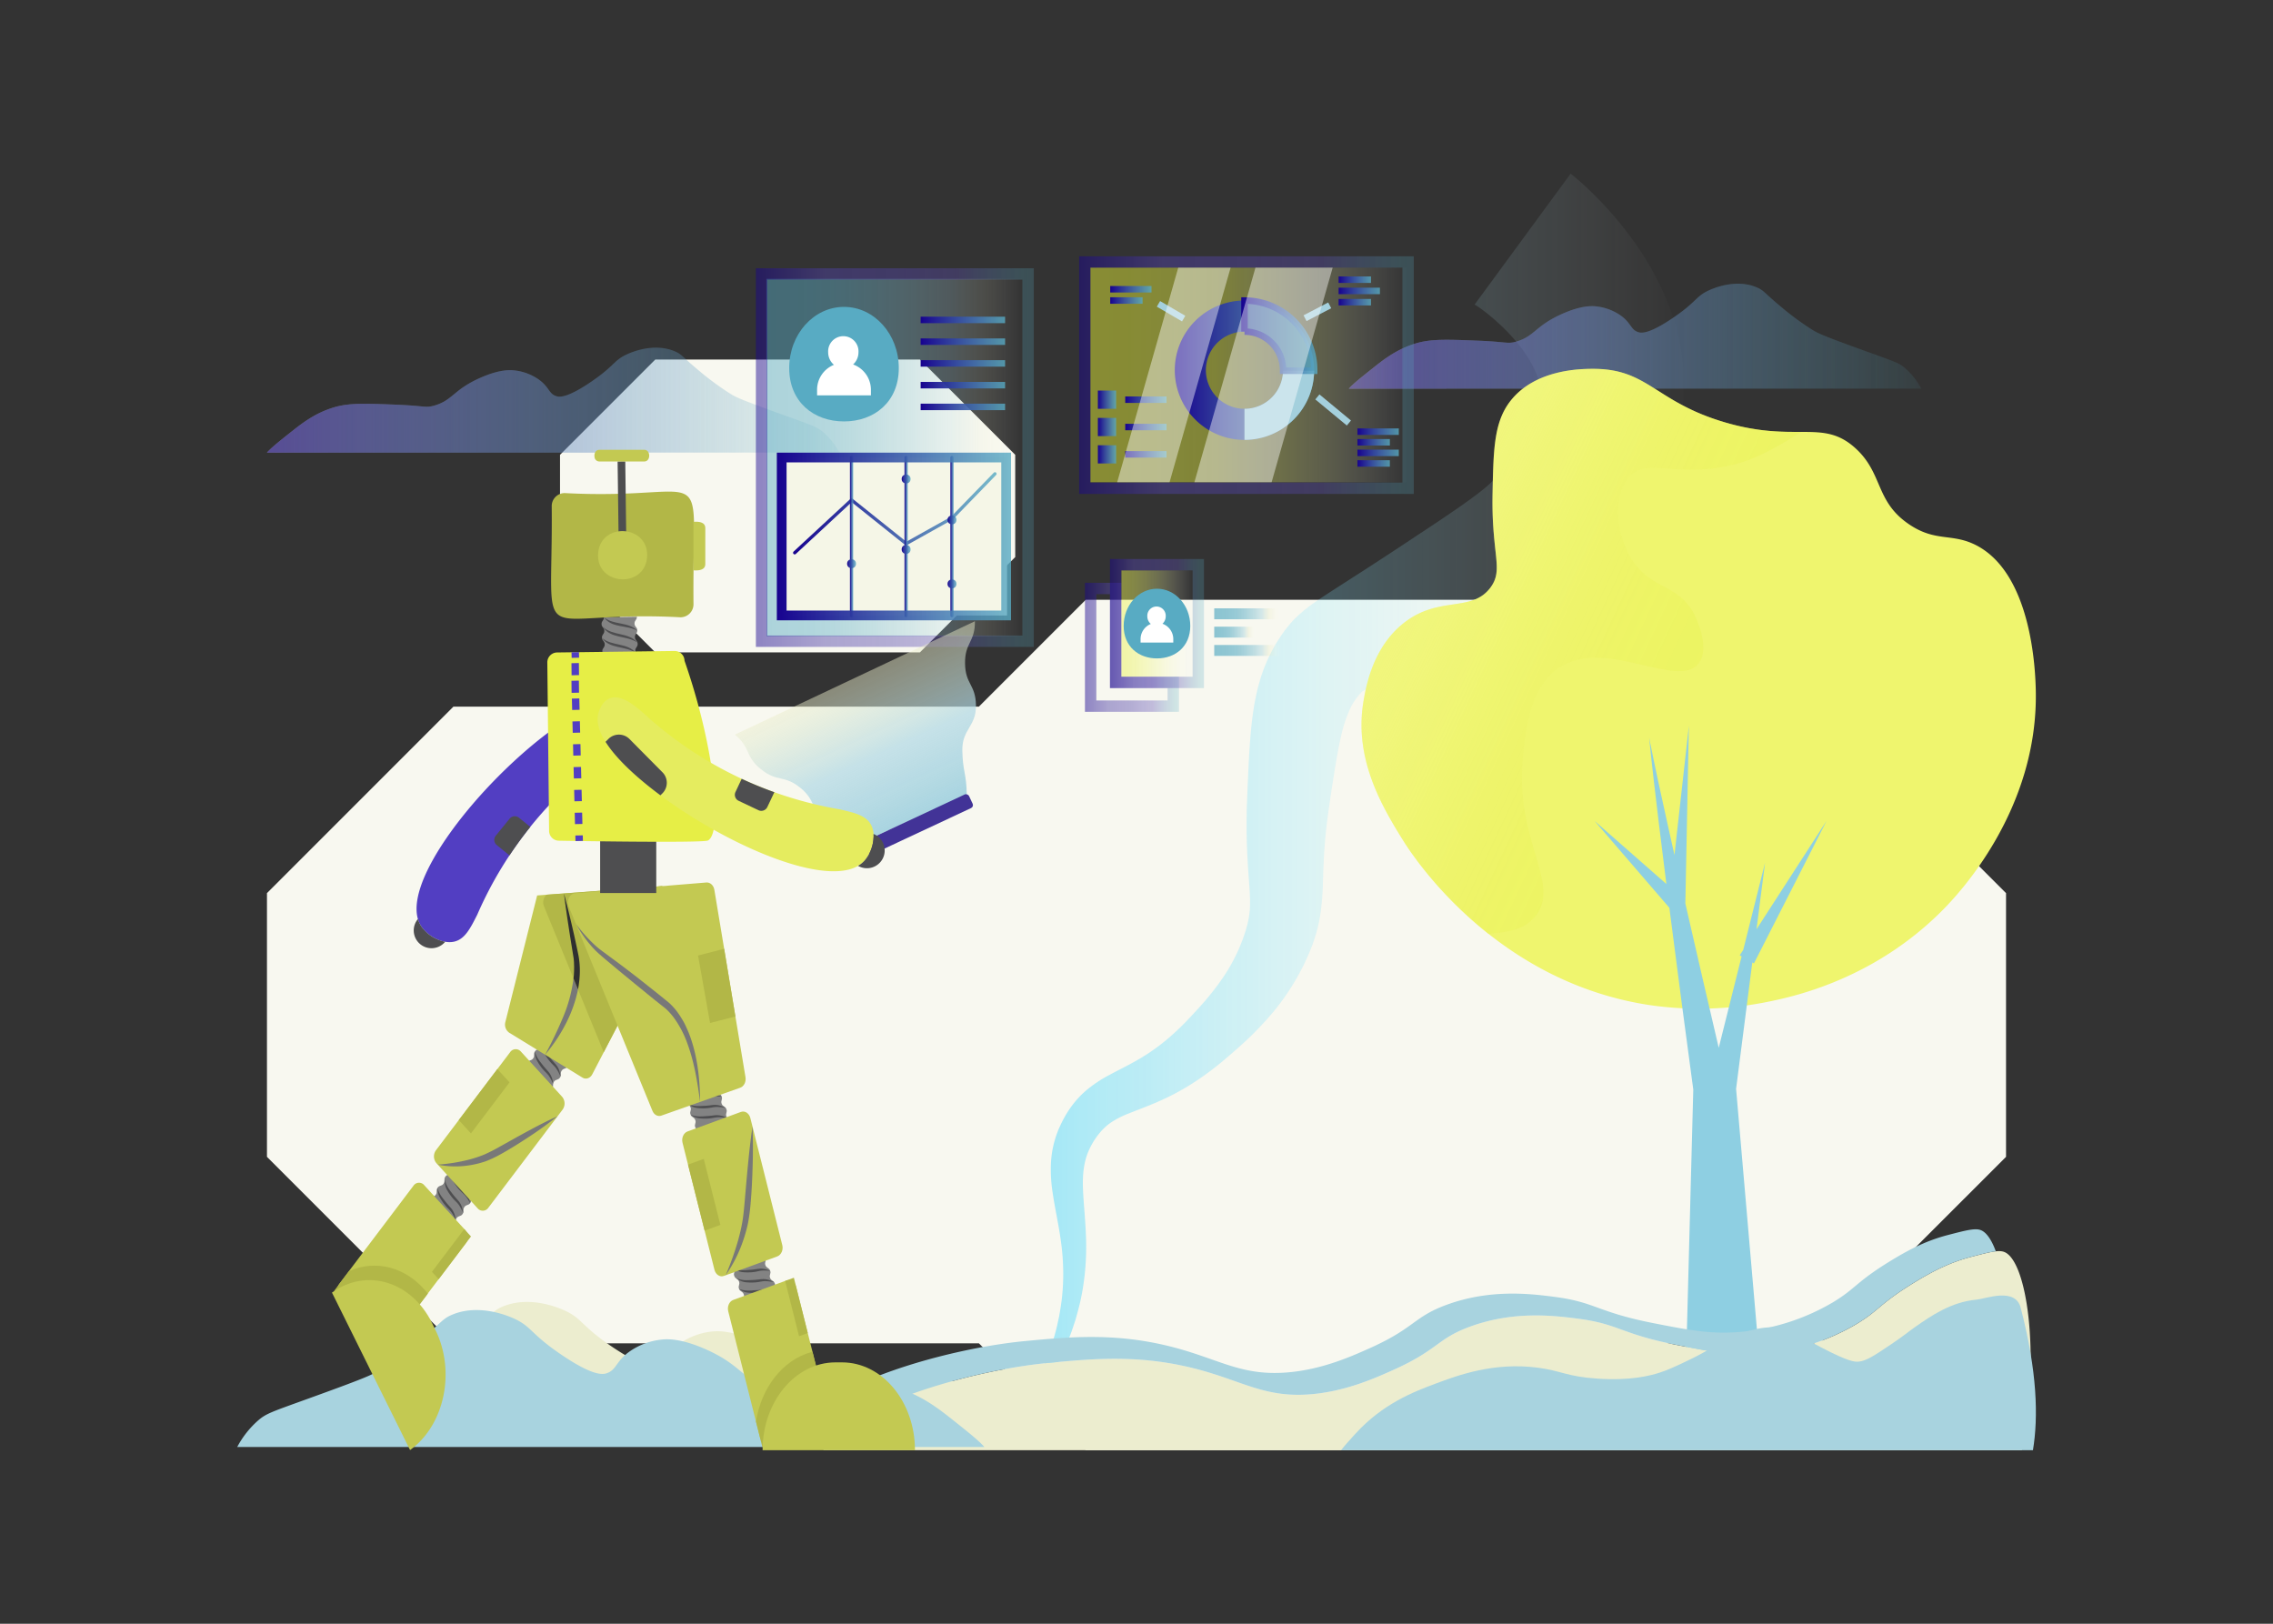 <svg xmlns="http://www.w3.org/2000/svg" xmlns:xlink="http://www.w3.org/1999/xlink" id="Robotworkingwhilewalking" viewBox="0 0 1400 1000">
  <rect x="0" y="0" width="1400" height="1000" fill="#333333" stroke="none"/>
  <defs>
    <linearGradient id="linear-gradient" x1="573.75" x2="1043.06" y1="500" y2="500" gradientUnits="userSpaceOnUse">
      <stop offset="0" stop-color="#00c6ff" class="stopColor2e7abc svgShape"></stop>
      <stop offset="1" stop-color="#ffffff" stop-opacity="0" class="stopColorffffff svgShape"></stop>
    </linearGradient>
    <linearGradient id="linear-gradient-2" x1="164.43" x2="516.96" y1="246.42" y2="246.42" gradientUnits="userSpaceOnUse">
      <stop offset="0" stop-color="#ffffff" class="stopColorffffff svgShape"></stop>
      <stop offset=".61" stop-color="#9accdb" stop-opacity=".46" class="stopColor9ab5db svgShape"></stop>
      <stop offset="1" stop-color="#58abc3" stop-opacity=".1" class="stopColor5884c3 svgShape"></stop>
    </linearGradient>
    <linearGradient id="linear-gradient-3" x1="164.43" x2="516.96" y1="246.42" y2="246.42" gradientUnits="userSpaceOnUse">
      <stop offset="0" stop-color="#17028f" class="stopColor4058a6 svgShape"></stop>
      <stop offset="1" stop-color="#58abc3" stop-opacity=".1" class="stopColor5884c3 svgShape"></stop>
    </linearGradient>
    <linearGradient xlink:href="#linear-gradient-2" id="linear-gradient-4" x1="830.82" x2="1183.36" y1="207.03" y2="207.03"></linearGradient>
    <linearGradient xlink:href="#linear-gradient-3" id="linear-gradient-5" x1="830.82" x2="1183.36" y1="207.03" y2="207.03"></linearGradient>
    <linearGradient id="linear-gradient-6" x1="668.26" x2="726.14" y1="398.66" y2="398.66" gradientUnits="userSpaceOnUse">
      <stop offset="0" stop-color="#17028f" class="stopColor4058a6 svgShape"></stop>
      <stop offset=".25" stop-color="#5041a8" stop-opacity=".97" class="stopColor415aa8 svgShape"></stop>
      <stop offset=".49" stop-color="#5445ad" stop-opacity=".89" class="stopColor4562ad svgShape"></stop>
      <stop offset=".72" stop-color="#5c4cb5" stop-opacity=".74" class="stopColor4c6fb5 svgShape"></stop>
      <stop offset=".96" stop-color="#56a8c0" stop-opacity=".54" class="stopColor5680c0 svgShape"></stop>
      <stop offset="1" stop-color="#58abc3" stop-opacity=".5" class="stopColor5884c3 svgShape"></stop>
    </linearGradient>
    <linearGradient id="linear-gradient-7" x1="690.68" x2="734.56" y1="384.01" y2="384.01" gradientUnits="userSpaceOnUse">
      <stop offset="0" stop-color="#eaf254" class="stopColorf25654 svgShape"></stop>
      <stop offset=".09" stop-color="#ebf258" stop-opacity=".97" class="stopColorf25a58 svgShape"></stop>
      <stop offset=".22" stop-color="#ecf365" stop-opacity=".9" class="stopColorf36765 svgShape"></stop>
      <stop offset=".37" stop-color="#eff579" stop-opacity=".78" class="stopColorf57b79 svgShape"></stop>
      <stop offset=".54" stop-color="#f2f796" stop-opacity=".62" class="stopColorf79796 svgShape"></stop>
      <stop offset=".72" stop-color="#f7faba" stop-opacity=".4" class="stopColorfabbba svgShape"></stop>
      <stop offset=".9" stop-color="#fcfde6" stop-opacity=".15" class="stopColorfde6e6 svgShape"></stop>
      <stop offset="1" stop-color="#ffffff" stop-opacity="0" class="stopColorffffff svgShape"></stop>
    </linearGradient>
    <linearGradient id="linear-gradient-8" x1="747.88" x2="789.16" y1="378.02" y2="378.02" gradientUnits="userSpaceOnUse">
      <stop offset="0" stop-color="#58abc3" class="stopColor5884c3 svgShape"></stop>
      <stop offset=".2" stop-color="#5badc4" stop-opacity=".98" class="stopColor5b86c4 svgShape"></stop>
      <stop offset=".34" stop-color="#63b1c7" stop-opacity=".94" class="stopColor638cc7 svgShape"></stop>
      <stop offset=".47" stop-color="#71b8cc" stop-opacity=".85" class="stopColor7196cc svgShape"></stop>
      <stop offset=".59" stop-color="#84c1d3" stop-opacity=".74" class="stopColor84a4d3 svgShape"></stop>
      <stop offset=".71" stop-color="#9dcedc" stop-opacity=".59" class="stopColor9db7dc svgShape"></stop>
      <stop offset=".82" stop-color="#e5e7bc" stop-opacity=".4" class="stopColorbccee7 svgShape"></stop>
      <stop offset=".92" stop-color="#f3f4e0" stop-opacity=".18" class="stopColore0e8f4 svgShape"></stop>
      <stop offset="1" stop-color="#ffffff" stop-opacity="0" class="stopColorffffff svgShape"></stop>
    </linearGradient>
    <linearGradient xlink:href="#linear-gradient-8" id="linear-gradient-9" x1="747.88" x2="773.91" y1="389.3" y2="389.3"></linearGradient>
    <linearGradient xlink:href="#linear-gradient-8" id="linear-gradient-10" x1="747.88" x2="789.16" y1="400.58" y2="400.58"></linearGradient>
    <linearGradient xlink:href="#linear-gradient-6" id="linear-gradient-11" x1="683.67" x2="741.55" y1="384.02" y2="384.02"></linearGradient>
    <linearGradient id="linear-gradient-12" x1="472.07" x2="630.23" y1="281.8" y2="281.8" gradientUnits="userSpaceOnUse">
      <stop offset="0" stop-color="#58abc3" class="stopColor5884c3 svgShape"></stop>
      <stop offset=".15" stop-color="#5badc4" stop-opacity=".98" class="stopColor5b86c4 svgShape"></stop>
      <stop offset=".29" stop-color="#65b2c8" stop-opacity=".92" class="stopColor658ec8 svgShape"></stop>
      <stop offset=".43" stop-color="#76bace" stop-opacity=".82" class="stopColor769ace svgShape"></stop>
      <stop offset=".57" stop-color="#8ec6d6" stop-opacity=".68" class="stopColor8eacd6 svgShape"></stop>
      <stop offset=".72" stop-color="#acd5e1" stop-opacity=".5" class="stopColoracc2e1 svgShape"></stop>
      <stop offset=".86" stop-color="#eeefd1" stop-opacity=".27" class="stopColord1ddef svgShape"></stop>
      <stop offset=".99" stop-color="#fefefc" stop-opacity=".02" class="stopColorfcfdfe svgShape"></stop>
      <stop offset="1" stop-color="#ffffff" stop-opacity="0" class="stopColorffffff svgShape"></stop>
    </linearGradient>
    <linearGradient id="linear-gradient-13" x1="488.47" x2="613.83" y1="316.12" y2="316.12" gradientUnits="userSpaceOnUse">
      <stop offset="0" stop-color="#17028f" class="stopColor4058a6 svgShape"></stop>
      <stop offset="1" stop-color="#58abc3" stop-opacity=".8" class="stopColor5884c3 svgShape"></stop>
    </linearGradient>
    <linearGradient xlink:href="#linear-gradient-13" id="linear-gradient-14" x1="523.51" x2="525.51" y1="330.44" y2="330.44"></linearGradient>
    <linearGradient xlink:href="#linear-gradient-13" id="linear-gradient-15" x1="557.11" x2="559.11" y1="330.44" y2="330.44"></linearGradient>
    <linearGradient xlink:href="#linear-gradient-13" id="linear-gradient-16" x1="585.37" x2="587.37" y1="330.44" y2="330.44"></linearGradient>
    <linearGradient xlink:href="#linear-gradient-13" id="linear-gradient-17" x1="521.76" x2="527.25" y1="347.18" y2="347.18"></linearGradient>
    <linearGradient xlink:href="#linear-gradient-13" id="linear-gradient-18" x1="555.36" x2="560.85" y1="338.36" y2="338.36"></linearGradient>
    <linearGradient xlink:href="#linear-gradient-13" id="linear-gradient-19" x1="555.36" x2="560.85" y1="294.98" y2="294.98"></linearGradient>
    <linearGradient xlink:href="#linear-gradient-13" id="linear-gradient-20" x1="583.62" x2="589.11" y1="320.18" y2="320.18"></linearGradient>
    <linearGradient xlink:href="#linear-gradient-13" id="linear-gradient-21" x1="583.62" x2="589.11" y1="359.6" y2="359.6"></linearGradient>
    <linearGradient xlink:href="#linear-gradient-13" id="linear-gradient-22" x1="567.05" x2="619.07" y1="197.03" y2="197.03"></linearGradient>
    <linearGradient xlink:href="#linear-gradient-13" id="linear-gradient-23" x1="567.05" x2="619.07" y1="210.42" y2="210.42"></linearGradient>
    <linearGradient xlink:href="#linear-gradient-13" id="linear-gradient-24" x1="567.05" x2="619.07" y1="223.81" y2="223.81"></linearGradient>
    <linearGradient xlink:href="#linear-gradient-13" id="linear-gradient-25" x1="567.05" x2="619.07" y1="237.21" y2="237.21"></linearGradient>
    <linearGradient xlink:href="#linear-gradient-13" id="linear-gradient-26" x1="567.05" x2="619.07" y1="250.6" y2="250.6"></linearGradient>
    <linearGradient xlink:href="#linear-gradient-6" id="linear-gradient-27" x1="465.57" x2="636.73" y1="281.8" y2="281.8"></linearGradient>
    <linearGradient xlink:href="#linear-gradient-13" id="linear-gradient-28" x1="478.47" x2="622.71" y1="330.4" y2="330.4"></linearGradient>
    <linearGradient id="linear-gradient-29" x1="827.14" x2="1072.46" y1="333.53" y2="448.33" gradientUnits="userSpaceOnUse">
      <stop offset="0" stop-color="#ffffff" stop-opacity="0" class="stopColorffffff svgShape"></stop>
      <stop offset=".07" stop-color="#fbfcdd" stop-opacity=".2" class="stopColorfcdedd svgShape"></stop>
      <stop offset=".16" stop-color="#f7fabd" stop-opacity=".38" class="stopColorfabebd svgShape"></stop>
      <stop offset=".24" stop-color="#f4f8a1" stop-opacity=".55" class="stopColorf8a2a1 svgShape"></stop>
      <stop offset=".33" stop-color="#f1f689" stop-opacity=".69" class="stopColorf68a89 svgShape"></stop>
      <stop offset=".43" stop-color="#eff576" stop-opacity=".8" class="stopColorf57776 svgShape"></stop>
      <stop offset=".54" stop-color="#ecf367" stop-opacity=".89" class="stopColorf36867 svgShape"></stop>
      <stop offset=".65" stop-color="#ecf35c" stop-opacity=".95" class="stopColorf35e5c svgShape"></stop>
      <stop offset=".79" stop-color="#ebf256" stop-opacity=".99" class="stopColorf25856 svgShape"></stop>
      <stop offset="1" stop-color="#eaf254" class="stopColorf25654 svgShape"></stop>
    </linearGradient>
    <linearGradient id="linear-gradient-30" x1="671.54" x2="867.28" y1="230.91" y2="230.91" gradientUnits="userSpaceOnUse">
      <stop offset="0" stop-color="#e9f234" class="stopColorf2ba34 svgShape"></stop>
      <stop offset=".13" stop-color="#e9f237" stop-opacity=".98" class="stopColorf2bb37 svgShape"></stop>
      <stop offset=".26" stop-color="#eaf341" stop-opacity=".94" class="stopColorf3be41 svgShape"></stop>
      <stop offset=".39" stop-color="#f1fa3e" stop-opacity=".85" class="stopColorf4c452 svgShape"></stop>
      <stop offset=".52" stop-color="#eef569" stop-opacity=".74" class="stopColorf5cc69 svgShape"></stop>
      <stop offset=".64" stop-color="#f2f786" stop-opacity=".59" class="stopColorf7d686 svgShape"></stop>
      <stop offset=".77" stop-color="#f6faab" stop-opacity=".41" class="stopColorfae2ab svgShape"></stop>
      <stop offset=".89" stop-color="#fafcd5" stop-opacity=".21" class="stopColorfcf1d5 svgShape"></stop>
      <stop offset="1" stop-color="#ffffff" stop-opacity="0" class="stopColorffffff svgShape"></stop>
    </linearGradient>
    <linearGradient xlink:href="#linear-gradient-13" id="linear-gradient-31" x1="723.59" x2="809.42" y1="227.99" y2="227.99"></linearGradient>
    <linearGradient xlink:href="#linear-gradient-13" id="linear-gradient-32" x1="764.51" x2="811.42" y1="206.7" y2="206.7"></linearGradient>
    <linearGradient xlink:href="#linear-gradient-13" id="linear-gradient-33" x1="676.23" x2="687.46" y1="246.15" y2="246.15"></linearGradient>
    <linearGradient xlink:href="#linear-gradient-13" id="linear-gradient-34" x1="676.23" x2="687.46" y1="262.99" y2="262.99"></linearGradient>
    <linearGradient xlink:href="#linear-gradient-13" id="linear-gradient-35" x1="676.23" x2="687.46" y1="279.82" y2="279.82"></linearGradient>
    <linearGradient xlink:href="#linear-gradient-13" id="linear-gradient-36" x1="693.07" x2="718.49" y1="246.15" y2="246.15"></linearGradient>
    <linearGradient xlink:href="#linear-gradient-13" id="linear-gradient-37" x1="683.82" x2="709.24" y1="178.14" y2="178.14"></linearGradient>
    <linearGradient xlink:href="#linear-gradient-13" id="linear-gradient-38" x1="683.82" x2="703.74" y1="185.08" y2="185.08"></linearGradient>
    <linearGradient xlink:href="#linear-gradient-13" id="linear-gradient-39" x1="824.5" x2="849.92" y1="179.17" y2="179.17"></linearGradient>
    <linearGradient xlink:href="#linear-gradient-13" id="linear-gradient-40" x1="824.5" x2="844.42" y1="186.1" y2="186.1"></linearGradient>
    <linearGradient xlink:href="#linear-gradient-13" id="linear-gradient-41" x1="824.5" x2="844.42" y1="172.24" y2="172.24"></linearGradient>
    <linearGradient xlink:href="#linear-gradient-13" id="linear-gradient-42" x1="836.13" x2="861.55" y1="265.85" y2="265.85"></linearGradient>
    <linearGradient xlink:href="#linear-gradient-13" id="linear-gradient-43" x1="836.13" x2="856.05" y1="272.38" y2="272.38"></linearGradient>
    <linearGradient xlink:href="#linear-gradient-13" id="linear-gradient-44" x1="836.13" x2="861.55" y1="278.91" y2="278.91"></linearGradient>
    <linearGradient xlink:href="#linear-gradient-13" id="linear-gradient-45" x1="836.13" x2="856.05" y1="285.43" y2="285.43"></linearGradient>
    <linearGradient xlink:href="#linear-gradient-13" id="linear-gradient-46" x1="693.07" x2="718.49" y1="262.99" y2="262.99"></linearGradient>
    <linearGradient xlink:href="#linear-gradient-13" id="linear-gradient-47" x1="693.07" x2="718.49" y1="279.82" y2="279.82"></linearGradient>
    <linearGradient xlink:href="#linear-gradient-6" id="linear-gradient-48" x1="664.67" x2="870.78" y1="231.01" y2="231.01"></linearGradient>
    <linearGradient id="linear-gradient-49" x1="4872.09" x2="4872.09" y1="-3900.22" y2="-3670.96" gradientTransform="matrix(-.91 .42 .42 .91 6572.48 1841.36)" gradientUnits="userSpaceOnUse">
      <stop offset="0" stop-color="#ffffff" stop-opacity="0" class="stopColorffffff svgShape"></stop>
      <stop offset=".13" stop-color="#f7f8ea" stop-opacity=".18" class="stopColoreaf1f8 svgShape"></stop>
      <stop offset=".36" stop-color="#ebedca" stop-opacity=".47" class="stopColorcadced svgShape"></stop>
      <stop offset=".57" stop-color="#b0d8e4" stop-opacity=".7" class="stopColorb0cbe4 svgShape"></stop>
      <stop offset=".76" stop-color="#9dcfde" stop-opacity=".86" class="stopColor9dbede svgShape"></stop>
      <stop offset=".9" stop-color="#92cada" stop-opacity=".96" class="stopColor92b7da svgShape"></stop>
      <stop offset="1" stop-color="#8ec8d9" class="stopColor8eb4d9 svgShape"></stop>
    </linearGradient>
  </defs>
  <g id="Background" fill="#000000" class="color000000 svgShape">
    <polygon points="1120.72 435.2 1008.2 435.2 942.38 369.38 668.75 369.38 602.92 435.2 279.27 435.2 164.43 550.04 164.43 712.45 279.27 827.29 602.92 827.29 668.75 893.12 942.38 893.12 1008.2 827.29 1120.72 827.29 1235.57 712.45 1235.57 550.04 1120.72 435.2" fill="#f8f8f0" class="colorf0f3f8 svgShape"></polygon>
    <polygon points="566.61 221.41 403.62 221.41 344.93 280.09 344.93 343.09 403.62 401.77 566.61 401.77 625.3 343.09 625.3 280.09 566.61 221.41" fill="#f8f8f0" class="colorf0f3f8 svgShape"></polygon>
  </g>
  <g id="Smoke" fill="#000000" class="color000000 svgShape">
    <g opacity=".47" fill="#000000" class="color000000 svgShape">
      <path d="M609.38,893.12c12.84-14.54,23.87-30.61,31.8-47.94a153.49,153.49,0,0,0,9.44-26.74c.6-2.27,1-4.59,1.54-6.87.28-1.14.44-2.3.63-3.46l.57-3.46a127.64,127.64,0,0,0,1.38-13.88,143.73,143.73,0,0,0-1.49-27.71c-1.29-9.26-3.43-18.51-4.93-28.7a94,94,0,0,1-1.09-16.11,67.83,67.83,0,0,1,.76-8.56,64.11,64.11,0,0,1,2-8.57l.67-2.1c.25-.7.52-1.37.78-2.06s.52-1.38.81-2l.91-2a72.92,72.92,0,0,1,4.12-7.64,58.77,58.77,0,0,1,11.78-13.8,80,80,0,0,1,14.42-9.59c4.66-2.53,9-4.64,13-6.82s7.78-4.39,11.39-6.79a128.81,128.81,0,0,0,10.4-7.76c3.34-2.78,6.56-5.74,9.7-8.83l2.34-2.35,2.29-2.43L735,624.4l2.4-2.61a167.93,167.93,0,0,0,16.47-20.63,106.75,106.75,0,0,0,11.27-21.94c.76-1.87,1.3-3.82,2-5.72l.79-2.83.39-1.41.29-1.36a48.63,48.63,0,0,0,1.31-10.4c.1-3.5-.1-7.44-.42-12s-.73-9.55-1-14.66c-.63-10.22-.83-20.73-.6-31,0-2.59.15-5.13.23-7.7l.3-7.54.69-14.73c.13-2.49.27-5,.43-7.52l.25-3.81.3-3.87c.17-2.56.47-5.27.71-7.9l.48-4.08.25-2,.31-2.11a136.4,136.4,0,0,1,3.65-17.69,99.49,99.49,0,0,1,7.32-18.9,97.23,97.23,0,0,1,5.27-9l1.43-2.18,1.58-2.19c.48-.69,1.16-1.54,1.8-2.33s1.25-1.58,2-2.42,1.49-1.65,2.25-2.45,1.58-1.55,2.39-2.31,1.56-1.4,2.35-2.09,1.61-1.37,2.3-1.89l2.17-1.69c.38-.29.72-.53,1-.76l1-.71,2-1.41,1.8-1.23,1.81-1.23,1.68-1.11,3.31-2.18,6.34-4.09,12.26-7.87c8.09-5.21,16.1-10.42,24.09-15.7l24.07-15.94c3.94-2.64,7.86-5.29,11.64-7.91s7.47-5.23,10.87-7.77,6.52-5,8.91-7.22l.88-.81.75-.76c.56-.52.87-.94,1.31-1.39l2.35-2.45,2.31-2.43c3-3.19,5.75-6.23,8.16-9.2l.93-1.12.87-1.11,1.72-2.2,1.57-2.18.79-1.08.7-1.08a61.63,61.63,0,0,0,8.13-16.2,37,37,0,0,0,1.73-13.69c-.07-.54-.12-1.08-.15-1.61s-.19-1.08-.25-1.61c-.1-1.06-.47-2.16-.65-3.24a58.33,58.33,0,0,0-2.31-6.77,74.27,74.27,0,0,0-3.66-7.21c-1.48-2.46-3.15-5-5-7.49a114.67,114.67,0,0,0-13.55-14.91c-2.58-2.39-5.29-4.72-8-6.9-1.38-1.07-2.76-2.13-4.12-3.09-.67-.48-1.34-.95-2-1.36a9.37,9.37,0,0,0-1.4-.84l59.14-80.64c1.86,1.45,3,2.46,4.35,3.59s2.48,2.18,3.67,3.26c2.36,2.14,4.59,4.3,6.8,6.48,4.39,4.38,8.55,8.89,12.57,13.6a207,207,0,0,1,22,31,182.56,182.56,0,0,1,9,18,160.11,160.11,0,0,1,6.89,19.86,142.76,142.76,0,0,1,4,21.58,129.46,129.46,0,0,1,.17,22.54,124.48,124.48,0,0,1-11.52,42.6,146.81,146.81,0,0,1-21.91,33.36l-1.53,1.8-1.55,1.69-3.1,3.39-3.14,3.2-1.57,1.59-1.57,1.52c-4.2,4.1-8.41,7.81-12.45,11.29l-3,2.54-3,2.49c-1.39,1.14-2.84,2.38-4.18,3.38l-2,1.57-2,1.43c-5.26,3.76-10.12,6.76-14.83,9.54s-9.25,5.31-13.72,7.73-8.88,4.76-13.27,7.07l-26.07,13.5q-13.12,6.75-26.28,13.35l-13,6.5-6.27,3.15-2.95,1.5-1.44.75-1.29.68-1.29.68-1.06.59-1.78,1c-.31.17-.4.24-.58.33s-.39.19-.44.23a1.36,1.36,0,0,1-.3.13,1.56,1.56,0,0,1-.28.16c-.09,0-.25.18-.39.29a3.64,3.64,0,0,0-.51.47l-.66.69-.66.78c-.94,1-1.71,2.13-2.52,3.23a38.82,38.82,0,0,0-4.15,7.76A77.54,77.54,0,0,0,827,449.2l-.38,1.46-.36,1.53-.71,3.09c-.43,2.16-.91,4.24-1.31,6.5l-.62,3.33-.59,3.41c-.4,2.27-.78,4.6-1.15,6.93l-2.22,14.2-1,6.93c-.31,2.26-.69,4.54-.94,6.79-1.19,9-2,17.93-2.41,27.1-.22,4.57-.36,9.32-.53,14.4a162.72,162.72,0,0,1-1.36,17.06A92.64,92.64,0,0,1,809,580l-.74,2.13-.8,2c-.54,1.34-1.07,2.7-1.63,4-1.2,2.58-2.29,5.19-3.62,7.69a146.84,146.84,0,0,1-18.41,27.92,204.91,204.91,0,0,1-22.34,22.58l-2.81,2.46-2.89,2.49-3,2.55-3.08,2.5c-4.15,3.29-8.45,6.45-12.92,9.41a154.56,154.56,0,0,1-13.89,8.18c-4.77,2.48-9.64,4.67-14.4,6.61s-9.36,3.63-13.44,5.3a56.07,56.07,0,0,0-10.47,5.3,29.83,29.83,0,0,0-4.15,3.31,37.31,37.31,0,0,0-3.76,4.11,46.63,46.63,0,0,0-6,9.93c-3.12,6.92-4,15-3.6,24.17s1.5,19,1.83,29A157.35,157.35,0,0,1,667.17,792a138.65,138.65,0,0,1-3.1,14.82l-1,3.64c-.34,1.21-.64,2.42-1.06,3.61-.82,2.37-1.54,4.77-2.43,7.11a161.78,161.78,0,0,1-12.85,26.87A200,200,0,0,1,609.38,893.12Z" fill="url(#linear-gradient)"></path>
    </g>
  </g>
  <g id="Cloud" fill="#000000" class="color000000 svgShape">
    <path d="M517,278.73a44.24,44.24,0,0,0-10-12.61c-3.7-3.17-6.19-3.95-22.83-9.95-27.54-9.94-30.35-11.28-34-13.46a176.82,176.82,0,0,1-19.9-14.64c-9.86-8.14-10.07-9.76-14.64-11.71-12.84-5.47-26.86.65-29.27,1.76-8.51,3.88-7.51,6.95-22.25,17-15.29,10.4-19.82,9.45-21.67,8.79-4.67-1.67-4.08-5.74-11.12-10.54a32.1,32.1,0,0,0-14.64-5.27c-2.51-.28-9.06-.68-21.07,4.68-16.49,7.36-16.71,13.73-28.11,17-5.57,1.6-5.69.12-24-.58-19.13-.74-28.69-1.1-38.06,1.75-11.65,3.56-19.62,9.89-26.34,15.22-7,5.57-11.91,9.46-14.72,12.61Z" opacity=".51" fill="url(#linear-gradient-2)"></path>
    <path d="M517,278.73a44.24,44.24,0,0,0-10-12.61c-3.7-3.17-6.19-3.95-22.83-9.95-27.54-9.94-30.35-11.28-34-13.46a176.82,176.82,0,0,1-19.9-14.64c-9.86-8.14-10.07-9.76-14.64-11.71-12.84-5.47-26.86.65-29.27,1.76-8.51,3.88-7.51,6.95-22.25,17-15.29,10.4-19.82,9.45-21.67,8.79-4.67-1.67-4.08-5.74-11.12-10.54a32.1,32.1,0,0,0-14.64-5.27c-2.51-.28-9.06-.68-21.07,4.68-16.49,7.36-16.71,13.73-28.11,17-5.57,1.6-5.69.12-24-.58-19.13-.74-28.69-1.1-38.06,1.75-11.65,3.56-19.62,9.89-26.34,15.22-7,5.57-11.91,9.46-14.72,12.61Z" opacity=".51" fill="url(#linear-gradient-3)"></path>
  </g>
  <g id="Cloud-2" fill="#000000" class="color000000 svgShape">
    <path d="M1183.36,239.33a44.38,44.38,0,0,0-9.95-12.6c-3.71-3.17-6.2-3.95-22.84-9.95-27.54-9.94-30.35-11.29-34-13.47a174.36,174.36,0,0,1-19.9-14.64c-9.86-8.14-10.07-9.76-14.64-11.71-12.83-5.47-26.86.66-29.27,1.76-8.51,3.89-7.51,7-22.25,17-15.29,10.39-19.82,9.44-21.66,8.78-4.68-1.67-4.09-5.74-11.13-10.54a32.35,32.35,0,0,0-14.64-5.27c-2.51-.27-9.06-.68-21.07,4.69-16.49,7.36-16.71,13.72-28.11,17-5.57,1.59-5.69.11-24-.59-19.13-.73-28.69-1.1-38.06,1.76-11.65,3.55-19.62,9.88-26.34,15.22-7,5.57-11.9,9.45-14.72,12.6Z" opacity=".51" fill="url(#linear-gradient-4)"></path>
    <path d="M1183.36,239.33a44.38,44.38,0,0,0-9.95-12.6c-3.71-3.17-6.2-3.95-22.84-9.95-27.54-9.94-30.35-11.29-34-13.47a174.36,174.36,0,0,1-19.9-14.64c-9.86-8.14-10.07-9.76-14.64-11.71-12.83-5.47-26.86.66-29.27,1.76-8.51,3.89-7.51,7-22.25,17-15.29,10.39-19.82,9.44-21.66,8.78-4.68-1.67-4.09-5.74-11.13-10.54a32.35,32.35,0,0,0-14.64-5.27c-2.51-.27-9.06-.68-21.07,4.69-16.49,7.36-16.71,13.72-28.11,17-5.57,1.59-5.69.11-24-.59-19.13-.73-28.69-1.1-38.06,1.76-11.65,3.55-19.62,9.88-26.34,15.22-7,5.57-11.9,9.45-14.72,12.6Z" opacity=".51" fill="url(#linear-gradient-5)"></path>
  </g>
  <g id="Tabs" fill="#000000" class="color000000 svgShape">
    <polygon points="722.64 434.89 671.76 434.89 671.76 362.42 687.17 362.42 687.17 420.25 722.64 420.25 722.64 434.89" opacity=".47" fill="none" stroke-miterlimit="10" stroke-width="7px" stroke="url(#linear-gradient-6)"></polygon>
    <rect width="43.88" height="65.48" x="690.68" y="351.27" opacity=".47" fill="url(#linear-gradient-7)"></rect>
    <rect width="41.28" height="6.72" x="747.88" y="374.66" opacity=".68" fill="url(#linear-gradient-8)"></rect>
    <rect width="26.03" height="6.72" x="747.88" y="385.94" opacity=".68" fill="url(#linear-gradient-9)"></rect>
    <rect width="41.28" height="6.72" x="747.88" y="397.22" opacity=".68" fill="url(#linear-gradient-10)"></rect>
    <path d="M733.12,385.49c0,12.65-9.18,20-20.51,20s-20.51-7.32-20.51-20,9.19-22.92,20.51-22.92S733.12,372.83,733.12,385.49Z" fill="#58abc3" class="color5884c3 svgShape"></path>
    <path d="M716,384.14a6.16,6.16,0,0,0,2-4.59,5.68,5.68,0,1,0-11.34,0,6.11,6.11,0,0,0,2.16,4.72,10.07,10.07,0,0,0-6.31,9.34v2.12h20.15v-2.12A10.06,10.06,0,0,0,716,384.14Z" fill="#ffffff" class="colorffffff svgShape"></path>
    <g opacity=".47" fill="#000000" class="color000000 svgShape">
      <path d="M741.55,423.76H683.67V344.28h57.88Zm-50.88-7h43.88V351.28H690.67Z" fill="url(#linear-gradient-11)"></path>
    </g>
  </g>
  <g id="Tabs-2" fill="#000000" class="color000000 svgShape">
    <rect width="158.16" height="220.19" x="472.07" y="171.71" opacity=".47" fill="url(#linear-gradient-12)"></rect>
    <rect width="138.24" height="97.26" x="482.03" y="281.8" fill="#f5f6e7" class="colore7ebf6 svgShape"></rect>
    <polyline points="489.47 340.44 524.51 307.95 558.11 334.83 586.43 318.99 612.83 291.81" fill="none" stroke-linecap="round" stroke-linejoin="round" stroke-width="2px" stroke="url(#linear-gradient-13)"></polyline>
    <line x1="524.51" x2="524.51" y1="281.8" y2="379.07" fill="none" stroke-linecap="round" stroke-linejoin="round" stroke-width="2px" stroke="url(#linear-gradient-14)"></line>
    <line x1="558.11" x2="558.11" y1="281.8" y2="379.07" fill="none" stroke-linecap="round" stroke-linejoin="round" stroke-width="2px" stroke="url(#linear-gradient-15)"></line>
    <line x1="586.37" x2="586.37" y1="281.8" y2="379.07" fill="none" stroke-linecap="round" stroke-linejoin="round" stroke-width="2px" stroke="url(#linear-gradient-16)"></line>
    <circle cx="524.51" cy="347.18" r="2.75" fill="url(#linear-gradient-17)"></circle>
    <circle cx="558.11" cy="338.36" r="2.75" fill="url(#linear-gradient-18)"></circle>
    <circle cx="558.11" cy="294.98" r="2.75" fill="url(#linear-gradient-19)"></circle>
    <circle cx="586.37" cy="320.18" r="2.75" fill="url(#linear-gradient-20)"></circle>
    <circle cx="586.37" cy="359.6" r="2.75" fill="url(#linear-gradient-21)"></circle>
    <path d="M553.59,226.68c0,20.83-15.11,32.86-33.75,32.86s-33.75-12-33.75-32.86S501.2,189,519.84,189,553.59,205.86,553.59,226.68Z" fill="#58abc3" class="color5884c3 svgShape"></path>
    <path d="M525.45,224.46a10.11,10.11,0,0,0,3.31-7.54,9.35,9.35,0,1,0-18.67,0,10.11,10.11,0,0,0,3.55,7.76A16.56,16.56,0,0,0,503.26,240v3.49h33.16V240A16.57,16.57,0,0,0,525.45,224.46Z" fill="#ffffff" class="colorffffff svgShape"></path>
    <line x1="567.05" x2="619.07" y1="197.03" y2="197.03" fill="none" stroke-miterlimit="10" stroke-width="4px" stroke="url(#linear-gradient-22)"></line>
    <line x1="567.05" x2="619.07" y1="210.42" y2="210.42" fill="none" stroke-miterlimit="10" stroke-width="4px" stroke="url(#linear-gradient-23)"></line>
    <line x1="567.05" x2="619.07" y1="223.81" y2="223.81" fill="none" stroke-miterlimit="10" stroke-width="4px" stroke="url(#linear-gradient-24)"></line>
    <line x1="567.05" x2="619.07" y1="237.21" y2="237.21" fill="none" stroke-miterlimit="10" stroke-width="4px" stroke="url(#linear-gradient-25)"></line>
    <line x1="567.05" x2="619.07" y1="250.6" y2="250.6" fill="none" stroke-miterlimit="10" stroke-width="4px" stroke="url(#linear-gradient-26)"></line>
    <rect width="164.16" height="226.19" x="469.07" y="168.71" opacity=".47" fill="none" stroke-miterlimit="10" stroke-width="7px" stroke="url(#linear-gradient-27)"></rect>
    <rect width="138.24" height="97.26" x="481.47" y="281.77" fill="none" stroke-miterlimit="10" stroke-width="6px" stroke="url(#linear-gradient-28)"></rect>
  </g>
  <g id="Trees" fill="#000000" class="color000000 svgShape">
    <path d="M1017,619.13a213.15,213.15,0,0,0,73.26-2.44c15.86-3.29,64.5-14.08,106.24-56.17,9.48-9.56,59.1-61.58,57.39-135.54-.28-12.15-2.44-71.44-36.63-89.14-15-7.74-24.93-1.78-41.42-12.94-21-14.19-15.86-31.29-33.07-46.9-20.31-18.42-36.54-2.89-80.73-16-42.59-12.62-46.84-32.77-80.46-32.85-6.89,0-34.3-.09-50.06,18.31-11.32,13.22-11.65,30.16-12.21,58.62-.75,37.68,7,46.53-1.22,57.69-11.6,15.73-31.89,4.83-53.58,22-18.79,14.87-23,38.4-24.57,47.32-6.45,36.17,11.6,66.12,24.42,86.7C870,526.82,920.46,605.06,1017,619.13Z" fill="#eff56e" class="colorf5ca6e svgShape"></path>
    <path d="M946.45,563.27c14.4-20-13.28-45.73-8.51-96.25,1.63-17.27,4.13-43.77,22.25-55.78,28.72-19.06,73.28,13.88,86.08-2.75,7.71-10-2.49-29.71-2.94-30.54-9.38-17.64-24.67-14.95-36.44-30.82-11.37-15.33-14.31-41-3.66-53.12,11.18-12.68,27.88.37,62.27-7.32,14-3.12,26.32-9.52,43.91-20.68-11.79,0-26.45.21-47.4-6-42.59-12.62-46.84-32.77-80.46-32.85-6.89,0-34.3-.09-50.06,18.31-11.32,13.22-11.65,30.16-12.21,58.62-.75,37.68,7,46.53-1.22,57.69-11.6,15.73-31.89,4.83-53.58,22-18.79,14.87-23,38.4-24.57,47.32-6.45,36.17,11.6,66.12,24.42,86.7,3.17,5.09,20.58,32.14,52.43,57.31C926.63,574.17,939.12,573.44,946.45,563.27Z" opacity=".47" fill="url(#linear-gradient-29)"></path>
    <path d="M1079.29,592.74l1,.59L1125,505.57l-43.12,66.72,5.27-41-13.44,53.69-2.16,3.35,1.15.67-14.09,56.3q-9.8-41.84-19.38-83.73-.6-2.6-1.18-5.19L1040.22,447l-8.87,79.58q-2.08-9.28-4.14-18.56c-4-17.87-7.86-35.75-11.46-53.7,1.85,18.22,4,36.41,6.21,54.59q2.14,17.76,4.4,35.51l-44.2-38.81,46.06,53.48c.19,1.45.36,2.9.55,4.35q6.88,53.8,14.17,107.58l-5.88,222,8.56-.19v.31l42.85-1.18L1069.3,670.59Z" fill="#8ecfe2" class="color8eb8e2 svgShape"></path>
  </g>
  <g id="GrassLand" fill="#000000" class="color000000 svgShape">
    <path d="M177.2,886.16a58.07,58.07,0,0,1,13-16.45c4.84-4.14,8.09-5.16,29.81-13,36-13,39.62-14.73,44.33-17.57,10.62-6.42,21-15,26-19.11,12.86-10.63,13.14-12.75,19.11-15.29,16.75-7.14,35.06.85,38.21,2.29,11.11,5.08,9.8,9.09,29,22.17,20,13.57,25.87,12.33,28.28,11.46,6.1-2.18,5.34-7.49,14.53-13.75a41.89,41.89,0,0,1,19.1-6.88c3.28-.36,11.83-.89,27.52,6.11,21.52,9.61,21.81,17.92,36.68,22.17,7.29,2.08,7.43.15,31.34-.77,25-.95,37.46-1.43,49.68,2.3,15.21,4.64,25.62,12.9,34.4,19.87,9.15,7.27,15.53,12.34,19.2,16.45Z" fill="#ecedcf" class="colorcfd7ed svgShape"></path>
    <path d="M507.08,893.12c14.91-27.44,90.41-49.21,139-53.8,27.92-2.63,57-5.37,92.59,4.24,27.41,7.39,40.91,17.3,68.38,15.13,21.57-1.71,39.86-9.93,51.44-15.13,27.57-12.39,26.62-19.14,47.2-26.63,27-9.83,52-6.63,66-4.84,25.89,3.33,26,9.34,61.73,16.34,22.4,4.39,37,7.25,56.88,4.84a134.27,134.27,0,0,0,52.65-17.55c14.65-8.7,14.26-12.56,36.31-26,12.09-7.38,22.41-12.44,35.09-15.73,11-2.86,16.52-4.28,20-3,13.94,5.06,22.57,62.08,11,122.18Z" fill="#ecedcf" class="colorcfd7ed svgShape"></path>
    <path d="M826,893.12c2.26-2.91,5.27-6.21,8.88-10.18,16.83-18.46,36-25.86,49.29-30.8,13.75-5.13,35.79-13.34,62.83-9.86,14.54,1.87,18,5.51,37,6.78,20.15,1.34,32.08-1.73,38.2-3.7,5-1.62,8.69-3.34,16-6.78,17.06-8,17.67-10.66,27.73-14.78,8.55-3.5,21.93-9,35.72-4.93,5.25,1.54,3.7,2.45,20.33,11.09s20.34,8.84,22.8,8.62c4.64-.4,9.73-3.76,19.71-10.47,8.23-5.53,10.64-7.76,15.4-11.09,9.15-6.39,21.8-15.24,37.58-16.63,5.45-.48,23.77-7.79,27.1,4.93,10.29,39.28,10.94,67.55,7.57,87.8Z" fill="#a8d3df" class="colora8b9df svgShape"></path>
    <path d="M1214.33,774c-12.68,3.29-23,8.35-35.09,15.73-22,13.46-21.66,17.32-36.31,26a134.27,134.27,0,0,1-52.65,17.55c-19.88,2.41-34.48-.45-56.88-4.84-35.76-7-35.84-13-61.73-16.34-14-1.79-38.91-5-66,4.84-20.58,7.49-19.63,14.24-47.2,26.63-11.58,5.2-29.87,13.42-51.44,15.13-27.47,2.17-41-7.74-68.38-15.13-35.61-9.61-64.67-6.87-92.59-4.24-40.34,3.81-99.21,19.46-126.59,40.35H492.63c14.91-27.43,90.41-49.21,139-53.79,27.92-2.63,57-5.37,92.59,4.24,27.41,7.39,40.91,17.3,68.38,15.12,21.57-1.7,39.86-9.92,51.44-15.12,27.57-12.39,26.62-19.15,47.2-26.63,27-9.84,52-6.64,66-4.84C983.11,802,983.19,808,1019,815c22.4,4.39,37,7.25,56.88,4.84a134.45,134.45,0,0,0,52.65-17.55c14.65-8.71,14.26-12.57,36.31-26,12.09-7.38,22.41-12.45,35.09-15.74,11-2.85,16.52-4.28,20-3s6.74,5.93,9.35,13.12C1225.79,771,1221.11,772.21,1214.33,774Z" fill="#a8d3df" class="colora8b9df svgShape"></path>
    <path d="M146.1,891.16a57.72,57.72,0,0,1,13-16.45c4.83-4.14,8.08-5.16,29.8-13,36-13,39.62-14.73,44.33-17.57,10.62-6.42,21-15,26-19.11,12.87-10.63,13.14-12.75,19.11-15.29,16.75-7.14,35.06.85,38.21,2.29,11.11,5.08,9.81,9.09,29.05,22.17,19.95,13.57,25.86,12.33,28.28,11.46,6.1-2.18,5.33-7.49,14.52-13.75A41.92,41.92,0,0,1,407.49,825c3.28-.36,11.82-.89,27.51,6.11,21.52,9.61,21.81,17.92,36.69,22.17,7.28,2.08,7.43.15,31.33-.77,25-.95,37.46-1.43,49.68,2.3,15.21,4.64,25.62,12.9,34.4,19.87,9.15,7.27,15.53,12.34,19.2,16.45Z" fill="#a8d3df" class="colora8b9df svgShape"></path>
  </g>
  <g id="Robot_Leg_Side" fill="#000000" class="color000000 svgShape">
    <path d="M399.36,548.17c-.25-2.08-1.81-1.9-2.05-4s1.32-2.26,1.08-4.33-1.81-1.9-2.05-4,1.32-2.25,1.08-4.33-1.81-1.89-2.05-4,1.32-2.26,1.08-4.33l-20.21,2.07c.25,2.08-1.32,2.26-1.07,4.33s1.8,1.89,2,4-1.32,2.26-1.07,4.33,1.8,1.89,2,4-1.32,2.26-1.07,4.33,1.8,1.89,2.05,4Z" fill="#838383" class="color838383 svgShape"></path>
    <path d="M376.25 525.35h0a23.34 23.34 0 0 0 2.47 1.29 15.86 15.86 0 0 0 2.58.84c.89.18 1.78.36 2.7.49s1.84.32 2.75.43c1.8.31 3.63.25 5.6.71a12.14 12.14 0 0 1 5.08 2.71 21.53 21.53 0 0 0-5.3-1.5 26.72 26.72 0 0 0-2.73-.13c-.95 0-1.92-.12-2.87-.23a31.16 31.16 0 0 1-5.58-1.31 11.4 11.4 0 0 1-2.6-1.33 12 12 0 0 1-2.11-2h0ZM398.15 539.1a26.69 26.69 0 0 0-5.48-2 18.57 18.57 0 0 0-2.84-.3c-1 0-2-.16-3-.3A30.83 30.83 0 0 1 381 535a10.7 10.7 0 0 1-4.81-3.68 15.72 15.72 0 0 0 5.2 2.51c.93.24 1.87.45 2.83.62s1.93.39 2.88.52 1.91.27 2.9.38a14.26 14.26 0 0 1 3 .59 11.34 11.34 0 0 1 2.78 1.34A16.57 16.57 0 0 1 398.15 539.1ZM376.16 538.11a15.77 15.77 0 0 0 5.21 2.25c.92.21 1.85.4 2.8.56s1.88.37 2.82.49 1.88.24 2.85.35a13 13 0 0 1 3 .63 12.83 12.83 0 0 1 5 3.2h0a22.61 22.61 0 0 0-5.34-2 16.53 16.53 0 0 0-2.76-.33c-1-.06-2-.14-2.95-.27a33.83 33.83 0 0 1-5.75-1.44A10.59 10.59 0 0 1 376.16 538.11Z" fill="#4e4e50" class="color4e4f50 svgShape"></path>
    <path d="M340.08,670.52c1.2-1.71-.08-2.61,1.11-4.32s2.49-.81,3.69-2.52-.09-2.62,1.11-4.33,2.49-.8,3.69-2.51-.1-2.61,1.1-4.32,2.49-.81,3.69-2.51L338,638.11c-1.2,1.71-2.49.81-3.69,2.52s.09,2.61-1.11,4.32-2.48.8-3.68,2.51.09,2.61-1.11,4.32-2.49.81-3.69,2.52.09,2.62-1.11,4.33Z" fill="#838383" class="color838383 svgShape"></path>
    <path d="M338 638.11h0a23.07 23.07 0 0 0 1 2.61 15.57 15.57 0 0 0 1.37 2.34c.54.73 1.09 1.46 1.69 2.17s1.16 1.46 1.77 2.14c1.14 1.43 2.55 2.61 3.71 4.26a12 12 0 0 1 2 5.4 22.16 22.16 0 0 0-2.95-4.65c-.6-.66-1.26-1.27-2-1.91s-1.35-1.36-2-2.08a30.4 30.4 0 0 1-3.3-4.69 10.4 10.4 0 0 1-1.32-5.59h0ZM345.22 663a27.63 27.63 0 0 0-2.76-5.14 18.05 18.05 0 0 0-1.93-2.11c-.7-.7-1.39-1.46-2-2.23a31.35 31.35 0 0 1-3.36-5 10.63 10.63 0 0 1-1.14-5.95 15.92 15.92 0 0 0 2.21 5.34c.53.79 1.09 1.58 1.7 2.35s1.18 1.57 1.8 2.3 1.25 1.47 1.91 2.21a14.4 14.4 0 0 1 1.87 2.45 11.53 11.53 0 0 1 1.18 2.85A17.67 17.67 0 0 1 345.22 663ZM329.46 647.58a15.88 15.88 0 0 0 2.39 5.15c.55.76 1.11 1.53 1.72 2.28s1.16 1.52 1.78 2.24 1.24 1.43 1.89 2.15a13 13 0 0 1 1.8 2.45 12.86 12.86 0 0 1 1.61 5.72h0a22.69 22.69 0 0 0-2.64-5.06 16.31 16.31 0 0 0-1.84-2.08c-.68-.69-1.37-1.41-2-2.17a33.59 33.59 0 0 1-3.34-4.9A10.52 10.52 0 0 1 329.46 647.58Z" fill="#4e4e50" class="color4e4f50 svgShape"></path>
    <path d="M280.11,754.54c1.2-1.71-.09-2.61,1.11-4.32s2.49-.81,3.69-2.52-.09-2.62,1.11-4.33,2.49-.8,3.68-2.51-.09-2.61,1.11-4.32,2.49-.81,3.69-2.51L278,722.13c-1.2,1.71-2.49.81-3.69,2.52s.09,2.61-1.11,4.32-2.48.8-3.68,2.51.09,2.62-1.11,4.32-2.49.81-3.69,2.52.09,2.62-1.11,4.33Z" fill="#838383" class="color838383 svgShape"></path>
    <path d="M278 722.13h0a25.19 25.19 0 0 0 1 2.61 15.57 15.57 0 0 0 1.37 2.34c.54.73 1.09 1.46 1.69 2.17s1.16 1.46 1.76 2.14c1.14 1.43 2.55 2.61 3.72 4.26a12.14 12.14 0 0 1 2 5.4 21.8 21.8 0 0 0-3-4.65 27.22 27.22 0 0 0-1.95-1.91c-.68-.65-1.35-1.36-2-2.08a30.4 30.4 0 0 1-3.3-4.69 11.2 11.2 0 0 1-1.06-2.73 11.55 11.55 0 0 1-.26-2.86h0ZM285.24 747a27 27 0 0 0-2.75-5.14 18.05 18.05 0 0 0-1.93-2.11c-.7-.7-1.39-1.46-2.05-2.23a31.29 31.29 0 0 1-3.35-5 10.72 10.72 0 0 1-1.15-6 15.73 15.73 0 0 0 2.22 5.34c.53.79 1.09 1.58 1.7 2.35s1.18 1.57 1.8 2.3 1.25 1.47 1.91 2.21a14.4 14.4 0 0 1 1.87 2.45 11.93 11.93 0 0 1 1.18 2.85A16.7 16.7 0 0 1 285.24 747ZM269.49 731.6a15.68 15.68 0 0 0 2.39 5.15c.54.76 1.11 1.53 1.71 2.28s1.17 1.52 1.79 2.24 1.23 1.43 1.89 2.15a13.46 13.46 0 0 1 1.8 2.45 12.72 12.72 0 0 1 1.6 5.72h0a23.12 23.12 0 0 0-2.64-5.06 16.31 16.31 0 0 0-1.84-2.08c-.68-.69-1.37-1.41-2-2.17a33.59 33.59 0 0 1-3.34-4.9A10.52 10.52 0 0 1 269.49 731.6Z" fill="#4e4e50" class="color4e4f50 svgShape"></path>
    <path d="m407.8 545.74 7.88 8.82a6.46 6.46 0 0 1 1 7.34l-51.89 99.72c-1.29 2.47-3.93 3.35-6.09 2L313.63 636a6.11 6.11 0 0 1-2.34-6.67l19.56-77.86ZM294.19 744.17l-25.36-27.78a6.47 6.47 0 0 1-.31-8L314.21 648a4.15 4.15 0 0 1 6.61-.38l25.36 27.78a6.47 6.47 0 0 1 .31 8L300.8 743.79A4.15 4.15 0 0 1 294.19 744.17ZM234.64 826.48 209.27 798.7a6.46 6.46 0 0 1-.31-8l45.7-60.46a4.14 4.14 0 0 1 6.6-.37l25.37 27.78a6.46 6.46 0 0 1 .31 7.95l-45.7 60.46A4.14 4.14 0 0 1 234.64 826.48Z" fill="#c3c952" class="color96c952 svgShape"></path>
    <path d="M215,782.82l-9.14,12.09,32.29,35.36,25.36-33.56-.44-.57C250.25,780.09,231.23,775.58,215,782.82Z" fill="#b2b747" class="color57b747 svgShape"></path>
    <path d="M347.37 550.24c2.29 8.47 4.3 17 6.25 25.6.92 4.31 1.89 8.58 2.75 12.94a52.42 52.42 0 0 1 .55 13.91c-.08 1.15-.23 2.29-.39 3.43s-.34 2.27-.57 3.39l-.34 1.68-.42 1.64c-.27 1.1-.55 2.2-.89 3.27a81 81 0 0 1-4.8 12.34 99.93 99.93 0 0 1-13.78 21.13 249.32 249.32 0 0 0 11-22.91 90.34 90.34 0 0 0 6.55-24.46l.16-1.59.07-1.58c.07-1.06.07-2.12.09-3.18s-.05-2.12-.08-3.18l-.12-1.58a15.19 15.19 0 0 0-.19-1.51l-2.1-13.05C349.77 567.8 348.43 559.06 347.37 550.24ZM343.37 687.47c-5.52 4.4-11.19 8.47-17 12.3s-11.6 7.52-17.62 10.86a68.87 68.87 0 0 1-9.37 4.47 56 56 0 0 1-9.87 2.5 55 55 0 0 1-19.91-.34h0a109.92 109.92 0 0 0 19.4-3.12 75.68 75.68 0 0 0 9.3-3.1 96.38 96.38 0 0 0 8.89-4.5c5.93-3.29 11.88-6.67 17.88-9.9S337.14 690.22 343.37 687.47Z" fill="#787878" class="color787878 svgShape"></path>
    <polygon points="400.34 593.28 386.29 583.01 367.96 619.32 381.6 629.3 400.34 593.28" fill="#4e4e50" class="color4e4f50 svgShape"></polygon>
    <polygon points="282.58 689.82 290.07 698.02 313.83 666.59 306.34 658.39 282.58 689.82" fill="#b2b747" class="color57b747 svgShape"></polygon>
    <polygon points="266.04 783.27 270.19 787.81 290.09 761.49 285.94 756.94 266.04 783.27" fill="#b2b747" class="color57b747 svgShape"></polygon>
    <path d="M204.47,796.06h0c21.3-15.33,48.89-7,61.62,18.68l2,4.11c12.73,25.64,5.78,58.85-15.52,74.18Z" fill="#c3c952" class="color96c952 svgShape"></path>
    <path d="M416.67,561.9a6.46,6.46,0,0,0-1-7.34l-7.88-8.82L336.71,551a6.33,6.33,0,0,0-1.63,7.21l4.33,10.59h0L371.85,648Z" fill="#b2b747" class="color57b747 svgShape"></path>
    <path d="M353.62,575.84c-1.95-8.57-4-17.13-6.25-25.6,1.06,8.82,2.4,17.56,3.75,26.29l2.1,13.05a15.19,15.19,0,0,1,.19,1.51l.12,1.58c0,1.06.1,2.12.08,3.18s0,2.12-.09,3.18l-.07,1.58-.16,1.59c0,.12,0,.25-.05.38l2.76,6.73c.21-1,.4-2.11.53-3.19s.31-2.28.39-3.43a52.42,52.42,0,0,0-.55-13.91C355.51,584.42,354.54,580.15,353.62,575.84Z" fill="#2f2f30" class="color30302f svgShape"></path>
    <path d="M450.31,690.94c-.72-2-2.2-1.42-2.91-3.38s.76-2.51,0-4.47-2.2-1.42-2.92-3.38.76-2.5,0-4.46-2.19-1.42-2.91-3.38.76-2.5,0-4.46l-19.16,6.72c.71,2-.76,2.5,0,4.46s2.2,1.42,2.92,3.38-.76,2.5,0,4.45,2.19,1.42,2.91,3.38-.76,2.51,0,4.47,2.2,1.42,2.92,3.38Z" fill="#838383" class="color838383 svgShape"></path>
    <path d="M422.53 674.12h0a25.05 25.05 0 0 0 2.71.69 16.36 16.36 0 0 0 2.7.2c.91 0 1.82 0 2.75-.14s1.86-.12 2.76-.23c1.83-.11 3.6-.6 5.62-.61a12 12 0 0 1 5.56 1.46 21.33 21.33 0 0 0-5.5-.23c-.88.11-1.76.3-2.69.51s-1.88.33-2.84.44a31.32 31.32 0 0 1-5.73 0 11.56 11.56 0 0 1-2.84-.69 11.19 11.19 0 0 1-2.5-1.43h0ZM447 682.4a26.7 26.7 0 0 0-5.8-.67 18.94 18.94 0 0 0-2.83.37c-1 .18-2 .32-3 .41a31.43 31.43 0 0 1-6-.13 10.69 10.69 0 0 1-5.54-2.46 16 16 0 0 0 5.65 1.24c1 0 1.92 0 2.9-.06s2-.07 2.92-.16 1.92-.18 2.9-.31a14.29 14.29 0 0 1 3.08-.13 11.8 11.8 0 0 1 3 .66A16.54 16.54 0 0 1 447 682.4ZM425.41 686.55a15.88 15.88 0 0 0 5.59 1c.94 0 1.89 0 2.86-.1s1.91-.09 2.85-.19 1.88-.2 2.85-.32a12.53 12.53 0 0 1 8.65 1.87h0a22.72 22.72 0 0 0-5.66-.73 16.57 16.57 0 0 0-2.77.32c-.95.17-1.94.32-2.93.42a33.57 33.57 0 0 1-5.93-.06A10.5 10.5 0 0 1 425.41 686.55Z" fill="#4e4e50" class="color4e4f50 svgShape"></path>
    <path d="M480.1,798.21c-.71-2-2.19-1.42-2.91-3.38s.76-2.5,0-4.47S475,789,474.31,787s.76-2.5.05-4.45-2.2-1.42-2.92-3.38.76-2.5,0-4.46l-19.16,6.71c.72,2-.76,2.5,0,4.46s2.19,1.42,2.91,3.38-.76,2.5,0,4.46,2.19,1.42,2.91,3.38-.76,2.5,0,4.46,2.2,1.42,2.92,3.39Z" fill="#838383" class="color838383 svgShape"></path>
    <path d="M452.32 781.4h0a23.43 23.43 0 0 0 2.71.69 15.36 15.36 0 0 0 2.7.21c.91 0 1.82-.06 2.75-.15s1.86-.12 2.76-.22c1.83-.12 3.6-.61 5.62-.61a12.08 12.08 0 0 1 5.57 1.45 21.88 21.88 0 0 0-5.51-.23c-.88.11-1.76.3-2.68.51s-1.89.34-2.84.44a30.56 30.56 0 0 1-5.74 0 11.56 11.56 0 0 1-2.84-.69 11 11 0 0 1-2.5-1.43ZM476.82 789.67A28 28 0 0 0 471 789a19.11 19.11 0 0 0-2.83.37c-1 .18-2 .32-3 .41a31.42 31.42 0 0 1-6.05-.12 10.7 10.7 0 0 1-5.54-2.47 15.84 15.84 0 0 0 5.65 1.24c1 0 1.92 0 2.9-.06s2-.07 2.92-.16 1.92-.18 2.9-.31a15 15 0 0 1 3.09-.12 11.31 11.31 0 0 1 3 .65A17.91 17.91 0 0 1 476.82 789.67ZM455.21 793.82a15.58 15.58 0 0 0 5.58 1c.95 0 1.9 0 2.86-.11s1.91-.09 2.86-.18 1.87-.2 2.85-.33a13.29 13.29 0 0 1 3-.08 12.78 12.78 0 0 1 5.61 2h0a22.72 22.72 0 0 0-5.66-.73 16.6 16.6 0 0 0-2.77.33c-.94.16-1.94.32-2.92.41a32.64 32.64 0 0 1-5.93-.05A10.48 10.48 0 0 1 455.21 793.82Z" fill="#4e4e50" class="color4e4f50 svgShape"></path>
    <path d="m455.9 669.9-48.52 17.16c-2.18.77-4.51-.45-5.51-2.91L350.29 558.24c-1.47-3.6.56-7.84 3.88-8.11l80.91-6.63c2.35-.19 4.45 1.74 4.91 4.51L459.17 663.4C459.64 666.26 458.23 669.08 455.9 669.9ZM478.71 773.79l-32.82 12c-2.47.9-5.08-.79-5.83-3.76l-19.67-78.23c-.75-3 .65-6.12 3.12-7l32.82-12c2.47-.9 5.09.78 5.83 3.76l19.67 78.23C482.58 769.74 481.18 772.89 478.71 773.79ZM506.86 877.55l-32.82 12c-2.48.9-5.09-.78-5.83-3.76l-19.67-78.23c-.75-3 .65-6.12 3.12-7l32.82-12c2.47-.9 5.08.78 5.83 3.75L510 870.53C510.73 873.51 509.33 876.65 506.86 877.55Z" fill="#c3c952" class="color96c952 svgShape"></path>
    <path d="M465.63,875.5l3.93,15.64,41.77-15.22-10.91-43.43-.64.18C481.78,837.62,468.81,855,465.63,875.5Z" fill="#b2b747" class="color57b747 svgShape"></path>
    <path d="M354.62 568.82h0A91.34 91.34 0 0 0 366 581.66c1 .94 2.06 1.88 3.12 2.71s2.17 1.66 3.29 2.47l6.68 4.94c4.47 3.27 8.86 6.69 13.28 10.06l13.18 10.44 6.54 5.31a39.53 39.53 0 0 1 5.9 6.79c.9 1.25 1.68 2.59 2.48 3.91s1.51 2.72 2.14 4.15a68.44 68.44 0 0 1 3.43 8.77c3.86 12 5.08 24.86 5.17 37.44-1.63-12.43-3.68-24.82-7.87-36.09a62.9 62.9 0 0 0-8-15.39 38.24 38.24 0 0 0-5.48-6.12l-6.51-5.15-12.9-10.51c-4.3-3.57-8.65-7.07-12.92-10.68-2.15-1.81-4.31-3.57-6.44-5.41-1.06-.93-2.13-1.85-3.19-2.83s-2.07-2.05-3.05-3.13a74.44 74.44 0 0 1-10.17-14.51h0ZM463.51 693.89c.31 8 .3 15.9.07 23.83s-.58 15.84-1.29 23.78a110.81 110.81 0 0 1-1.62 12A91.37 91.37 0 0 1 457.39 765a84.14 84.14 0 0 1-10.46 20.41h0a176.8 176.8 0 0 0 7.73-21.66c1-3.69 1.92-7.44 2.56-11.19s1-7.6 1.35-11.5c.69-7.81 1.34-15.69 2.11-23.55S462.27 701.73 463.51 693.89Z" fill="#787878" class="color787878 svgShape"></path>
    <polygon points="446.02 584.33 429.95 588.47 437.34 630.02 452.95 626 446.02 584.33" fill="#b2b747" class="color57b747 svgShape"></polygon>
    <polygon points="434 757.9 443.69 754.37 433.46 713.71 423.78 717.24 434 757.9" fill="#b2b747" class="color57b747 svgShape"></polygon>
    <polygon points="492.15 822.94 497.52 820.98 488.96 786.91 483.59 788.87 492.15 822.94" fill="#b2b747" class="color57b747 svgShape"></polygon>
    <path d="M469.69,893.12h0c0-29.87,20.12-54.09,44.93-54.09h4c24.81,0,44.93,24.22,44.93,54.09Z" fill="#c3c952" class="color96c952 svgShape"></path>
  </g>
  <g id="Robot_Head_Side" fill="#000000" class="color000000 svgShape">
    <path d="M393,404.88c-.06-2.09-1.63-2-1.69-4.13s1.51-2.13,1.45-4.22-1.63-2-1.69-4.13,1.51-2.13,1.45-4.22-1.64-2-1.7-4.12,1.52-2.14,1.45-4.22l-20.3.3c.06,2.09-1.51,2.13-1.45,4.22s1.63,2,1.69,4.12-1.51,2.14-1.45,4.22,1.63,2,1.7,4.13-1.52,2.13-1.46,4.22,1.64,2.05,1.7,4.13Z" fill="#838383" class="color838383 svgShape"></path>
    <path d="M372 380.14h0c5.89 5 15.13 2.61 20.54 8.3-6.5-3.71-15.86-1.42-20.54-8.3ZM392.57 395.74c-6.52-4.54-16.68-2.21-21.24-9.7C377.31 391.76 387.21 389.24 392.57 395.74ZM370.76 392.84c6 5.26 15.84 2.8 20.92 9.35h0C385.35 397.57 375.46 399.91 370.76 392.84Z" fill="#4e4e50" class="color4e4f50 svgShape"></path>
    <path d="M419.14,380.16c-93.33-4.94-78.42,25.29-79.32-68.49a8,8,0,0,1,8-8c93.33,4.95,78.42-25.28,79.32,68.5A8,8,0,0,1,419.14,380.16Z" fill="#b2b747" class="color57b747 svgShape"></path>
    <path d="M434.42,325.32c.06-4-4.36-4.19-7.3-3.94v29.86c2.94.24,7.36,0,7.29-3.94Z" fill="#c3c952" class="color96c952 svgShape"></path>
    <rect width="4.72" height="57.73" x="380.75" y="284.19" transform="rotate(-.74 380.488 311.398)" fill="#4e4e50" class="color4e4f50 svgShape"></rect>
    <path d="M396.8 284.21H369.17a3 3 0 0 1-3-3c-.28-2 .73-4.21 3-4.19H396.8C400.88 277 400.89 284.26 396.8 284.21ZM398.56 343c-1.45 19.71-31.44 17.64-30.16-2.09C369.85 321.15 399.84 323.23 398.56 343Z" fill="#c3c952" class="color96c952 svgShape"></path>
  </g>
  <g id="Tabs-3" fill="#000000" class="color000000 svgShape">
    <rect width="195.74" height="132.24" x="671.54" y="164.79" opacity=".47" fill="url(#linear-gradient-30)"></rect>
    <path d="M766.51,185.08A42.92,42.92,0,1,0,809.42,228,42.92,42.92,0,0,0,766.51,185.08Zm0,66.68A23.77,23.77,0,1,1,790.28,228,23.76,23.76,0,0,1,766.51,251.76Z" fill="url(#linear-gradient-31)"></path>
    <path d="M790.26,228.32a23.75,23.75,0,0,1-23.75,23.44v19.15a42.91,42.91,0,0,0,42.9-42.59Z" fill="#a4d0dd" class="colora4b5dd svgShape"></path>
    <path d="M790.28,228c0,.11,0,.22,0,.33h19.15c0-.11,0-.22,0-.33a42.92,42.92,0,0,0-42.91-42.91v19.14A23.77,23.77,0,0,1,790.28,228Z" fill="none" stroke-miterlimit="10" stroke-width="4px" stroke="url(#linear-gradient-32)"></path>
    <rect width="11.22" height="11.22" x="676.23" y="240.54" fill="url(#linear-gradient-33)"></rect>
    <rect width="11.22" height="11.22" x="676.23" y="257.37" fill="url(#linear-gradient-34)"></rect>
    <rect width="11.22" height="11.22" x="676.23" y="274.21" fill="url(#linear-gradient-35)"></rect>
    <line x1="693.07" x2="718.49" y1="246.15" y2="246.15" fill="none" stroke-miterlimit="10" stroke-width="4px" stroke="url(#linear-gradient-36)"></line>
    <line x1="683.82" x2="709.24" y1="178.14" y2="178.14" fill="none" stroke-miterlimit="10" stroke-width="4px" stroke="url(#linear-gradient-37)"></line>
    <line x1="683.82" x2="703.74" y1="185.08" y2="185.08" fill="none" stroke-miterlimit="10" stroke-width="4px" stroke="url(#linear-gradient-38)"></line>
    <line x1="824.5" x2="849.92" y1="179.17" y2="179.17" fill="none" stroke-miterlimit="10" stroke-width="4px" stroke="url(#linear-gradient-39)"></line>
    <line x1="824.5" x2="844.42" y1="186.1" y2="186.1" fill="none" stroke-miterlimit="10" stroke-width="4px" stroke="url(#linear-gradient-40)"></line>
    <line x1="824.5" x2="844.42" y1="172.24" y2="172.24" fill="none" stroke-miterlimit="10" stroke-width="4px" stroke="url(#linear-gradient-41)"></line>
    <line x1="836.13" x2="861.55" y1="265.85" y2="265.85" fill="none" stroke-miterlimit="10" stroke-width="4px" stroke="url(#linear-gradient-42)"></line>
    <line x1="836.13" x2="856.05" y1="272.38" y2="272.38" fill="none" stroke-miterlimit="10" stroke-width="4px" stroke="url(#linear-gradient-43)"></line>
    <line x1="836.13" x2="861.55" y1="278.91" y2="278.91" fill="none" stroke-miterlimit="10" stroke-width="4px" stroke="url(#linear-gradient-44)"></line>
    <line x1="836.13" x2="856.05" y1="285.43" y2="285.43" fill="none" stroke-miterlimit="10" stroke-width="4px" stroke="url(#linear-gradient-45)"></line>
    <line x1="693.07" x2="718.49" y1="262.99" y2="262.99" fill="none" stroke-miterlimit="10" stroke-width="4px" stroke="url(#linear-gradient-46)"></line>
    <line x1="693.07" x2="718.49" y1="279.82" y2="279.82" fill="none" stroke-miterlimit="10" stroke-width="4px" stroke="url(#linear-gradient-47)"></line>
    <line x1="713.53" x2="729.05" y1="187.14" y2="196.21" fill="none" stroke-miterlimit="10" stroke-width="4px" stroke="#a4d0dd" class="colorStrokea4b5dd svgStroke"></line>
    <line x1="803.81" x2="819" y1="195.97" y2="188.05" fill="none" stroke-miterlimit="10" stroke-width="4px" stroke="#a4d0dd" class="colorStrokea4b5dd svgStroke"></line>
    <line x1="811.4" x2="830.82" y1="244.44" y2="260.52" fill="none" stroke-miterlimit="10" stroke-width="4px" stroke="#a4d0dd" class="colorStrokea4b5dd svgStroke"></line>
    <polygon points="757.98 164.79 720.35 297.03 688.09 297.03 725.72 164.79 757.98 164.79" fill="#ffffff" opacity=".43" class="colorffffff svgShape"></polygon>
    <polygon points="820.84 164.79 783.21 297.03 735.65 297.03 773.28 164.79 820.84 164.79" fill="#ffffff" opacity=".43" class="colorffffff svgShape"></polygon>
    <rect width="199.12" height="139.36" x="668.17" y="161.33" opacity=".47" fill="none" stroke-miterlimit="10" stroke-width="7px" stroke="url(#linear-gradient-48)"></rect>
  </g>
  <g id="Robot_Body_side" fill="#000000" class="color000000 svgShape">
    <g id="Robot_Body_Side_10" fill="#000000" class="color000000 svgShape">
      <g id="Robot_Body_Side_10-2" fill="#000000" class="color000000 svgShape">
        <path d="M452.58,452.43c10.07,8.17,6,13.15,16.11,21.32s14.11,3.2,24.18,11.37,6,13.15,16.11,21.32,14.11,3.2,24.18,11.38l62.28-28.53c-.17-13-2.55-14.32-2.71-27.29s8.55-14.58,8.39-27.55-6.56-12.89-6.73-25.86,6.24-13,6.08-26Z" fill="url(#linear-gradient-49)"></path>
        <rect width="71.28" height="9.24" x="530.07" y="503.06" rx="2" transform="rotate(-25.08 565.81 507.75)" fill="#423397" class="color336297 svgShape"></rect>
        <path d="M340.42,449.14c30-21.77,41.86-18.38,46.39-16,.68.36,6.72,3.69,7.39,9.2,1,8.42-11.21,16-18.35,20.89a237.58,237.58,0,0,0-81.91,100.12c-4.12,8.09-7.43,14.91-14,16.52-7.18,1.77-16.35-3.23-20.37-9.19C243.48,546.85,295.15,482,340.42,449.14Z" fill="#523ec2" class="colorc23e56 svgShape"></path>
        <path d="M274.22 580a23.51 23.51 0 0 1-14.62-9.32 16.52 16.52 0 0 1-2.17-4.7 10.72 10.72 0 0 0-1.82 3 10.94 10.94 0 0 0 18.61 11ZM359.91 491.12c-1.43 4.57-3.08 9.26-4.9 14l-1.69-.37a9.19 9.19 0 0 1-7-10.9l6.18-28.24a9.18 9.18 0 0 1 10.89-7l2.5.55C366 466.5 364.43 476.72 359.91 491.12ZM319.64 518.41q3.45-4.75 7-9.13l-7-5.68a4.09 4.09 0 0 0-5.74.59l-8.55 10.5a4.09 4.09 0 0 0 .59 5.73l7.86 6.4Q316.56 522.65 319.64 518.41Z" fill="#4e4e50" class="color4e4f50 svgShape"></path>
        <rect width="34.57" height="37.84" x="369.64" y="512.15" fill="#4e4e50" class="color4e4f50 svgShape"></rect>
        <path d="M380,487.13c1.43,4.57,3.07,9.26,4.89,14l1.69-.36a9.19,9.19,0,0,0,7-10.89l-6.16-28.25a9.18,9.18,0,0,0-10.88-7l-2.5.55C374,462.49,375.52,472.72,380,487.13Z" fill="#4e4e50" class="color4e4f50 svgShape"></path>
        <path d="M344.38,517.76a6.1,6.1,0,0,1-6.18-6L337.11,408a6.1,6.1,0,0,1,6-6.17l72.32-.92a6.1,6.1,0,0,1,6.18,6c19,54.4,23.43,105.65,14.51,110.69C433.11,519.35,344.38,517.76,344.38,517.76Z" fill="#e6ee46" class="coloree465e svgShape"></path>
        <rect width="4.57" height="3.43" x="352.02" y="401.7" transform="rotate(-1.42 352.954 401.854)" fill="#523ec2" class="colorc23e56 svgShape"></rect>
        <polygon points="352.06 415.88 351.98 408.45 356.55 408.34 356.64 415.77 352.06 415.88" fill="#523ec2" class="colorc23e56 svgShape"></polygon>
        <polygon points="352.06 426.7 351.98 419.27 356.55 419.16 356.64 426.59 352.06 426.7" fill="#523ec2" class="colorc23e56 svgShape"></polygon>
        <path d="M354.15,507.55l-.17-7,4.57-.11.18,7Zm-.34-14.06-.18-7,4.57-.11.18,7Zm-.35-14.06-.18-7,4.58-.11.17,7Zm-.35-14.06-.17-7,4.57-.12.17,7Zm-.35-14.06-.17-7,4.57-.12.17,7Zm-.35-14.07-.17-7,4.57-.11.18,7Z" fill="#523ec2" class="colorc23e56 svgShape"></path>
        <rect width="4.57" height="3.43" x="354.37" y="514.53" transform="rotate(-1.42 355.593 514.472)" fill="#523ec2" class="colorc23e56 svgShape"></rect>
        <path d="M395.12,480.6c-28.31-23.92-27.86-36.25-26.59-41.22.19-.76,2-7.41,7.16-9.38,7.93-3,18.25,7.05,24.67,12.83a237.76,237.76,0,0,0,116.79,55.6c8.85,2.06,16.27,3.65,19.39,9.61,3.44,6.55.77,16.65-4,22C513.17,551.38,437.85,516.7,395.12,480.6Z" fill="#e5ec5f" class="colorec5f7a svgShape"></path>
        <path d="M538 513.6A23.51 23.51 0 0 1 532.49 530a16.84 16.84 0 0 1-4 3.24A10.94 10.94 0 1 0 538 513.6ZM395.12 480.6c3.66 3.09 7.56 6.17 11.65 9.21l1.23-1.22a9.18 9.18 0 0 0 .06-12.94l-20.35-20.53a9.17 9.17 0 0 0-12.94-.06l-1.81 1.8C376.83 463 383.59 470.86 395.12 480.6ZM467.35 484.22c-3.63-1.47-7.13-3-10.53-4.59L453 487.77a4.08 4.08 0 0 0 1.94 5.42l12.25 5.8a4.09 4.09 0 0 0 5.42-1.95l4.34-9.16Q472.21 486.2 467.35 484.22Z" fill="#4e4e50" class="color4e4f50 svgShape"></path>
      </g>
    </g>
  </g>
</svg>
